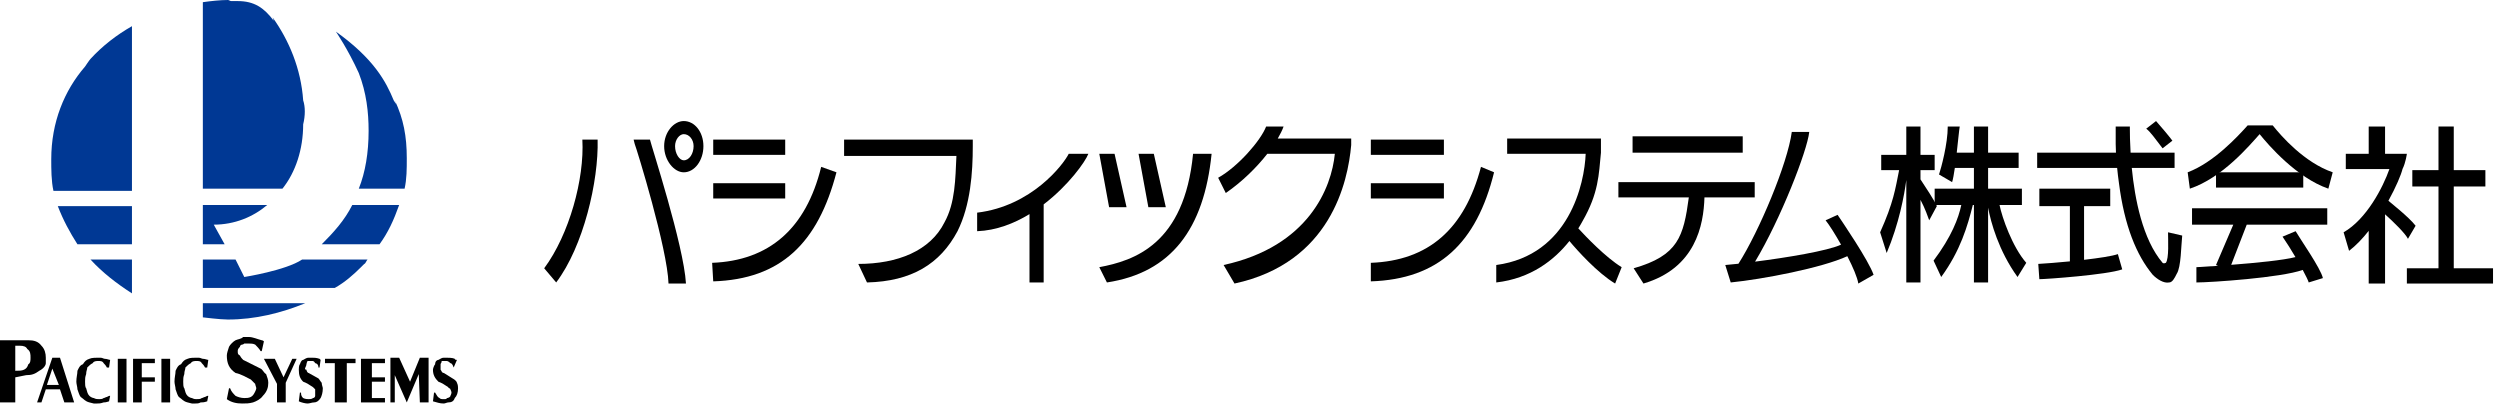 <svg width="285" height="46" viewBox="0 0 285 46" fill="none" xmlns="http://www.w3.org/2000/svg">
<path d="M2.114 39.411H1.741V42.27C2.114 42.27 2.486 42.27 2.735 42.146C2.984 42.022 3.108 41.897 3.232 41.524C3.481 41.4 3.481 41.027 3.481 40.779C3.481 40.406 3.481 40.033 3.108 39.784C2.984 39.535 2.735 39.411 2.238 39.411H2.114ZM3.232 38.789C3.854 38.789 4.351 38.914 4.724 39.411C5.097 39.784 5.222 40.281 5.222 40.779V41.4C5.222 41.649 4.973 42.022 4.476 42.27C3.978 42.643 3.605 42.768 2.984 42.768L1.741 43.016V45.876H0V38.789H3.232Z" fill="black"/>
<path d="M5.346 43.886H6.714L5.968 42.022L5.346 43.886ZM6.838 40.778L8.454 45.876H7.335L6.838 44.384H5.222L4.724 45.876H4.227L5.968 40.778H6.838Z" fill="black"/>
<path d="M11.935 40.903C12.184 40.903 12.432 41.027 12.557 41.027L12.432 41.897H12.184C12.059 41.649 11.935 41.524 11.811 41.4C11.686 41.151 11.438 41.151 11.189 41.151C11.065 41.151 10.692 41.151 10.568 41.4C10.319 41.524 10.194 41.649 9.946 41.897C9.946 42.146 9.822 42.27 9.822 42.643C9.697 43.016 9.697 43.141 9.697 43.514C9.697 43.762 9.697 44.135 9.822 44.259C9.946 44.632 9.946 44.881 10.194 45.13C10.319 45.254 10.568 45.378 10.692 45.378C10.941 45.503 11.065 45.503 11.313 45.503C11.438 45.503 11.686 45.503 11.811 45.378C11.935 45.378 12.059 45.254 12.184 45.254L12.432 45.13H12.557L12.432 45.751C12.059 45.876 11.935 45.876 11.811 45.876C11.438 46 11.313 46 11.065 46H10.692L10.194 45.876C9.697 45.751 9.573 45.503 9.2 45.254C9.076 45.13 8.951 44.757 8.827 44.384C8.827 44.135 8.703 43.762 8.703 43.514C8.703 43.016 8.827 42.643 8.827 42.27C8.951 42.022 9.076 41.649 9.449 41.524C9.697 41.151 9.822 41.027 10.194 40.903C10.443 40.778 10.941 40.778 11.189 40.778H11.438C11.686 40.778 11.811 40.903 11.935 40.903Z" fill="black"/>
<path d="M14.422 40.903H13.427V45.876H14.422V40.903Z" fill="black"/>
<path d="M17.654 40.903V41.4H16.162V43.016H17.654V43.513H16.162V45.876H15.168V40.903H17.654Z" fill="black"/>
<path d="M19.395 40.903H18.4V45.876H19.395V40.903Z" fill="black"/>
<path d="M23.124 40.903C23.373 40.903 23.622 41.027 23.746 41.027L23.622 41.897H23.373C23.249 41.649 23.124 41.524 23 41.4C22.876 41.151 22.627 41.151 22.378 41.151C22.254 41.151 21.881 41.151 21.757 41.4C21.508 41.524 21.384 41.649 21.135 41.897C21.135 42.146 21.011 42.27 21.011 42.643C20.886 43.016 20.886 43.141 20.886 43.514C20.886 43.762 20.886 44.135 21.011 44.259C21.135 44.632 21.135 44.881 21.384 45.13C21.508 45.254 21.757 45.378 21.881 45.378C22.13 45.503 22.254 45.503 22.378 45.503C22.627 45.503 22.876 45.503 23 45.378C23.124 45.378 23.249 45.254 23.373 45.254L23.622 45.13H23.746L23.622 45.751C23.249 45.876 23.124 45.876 22.876 45.876C22.627 46 22.503 46 22.254 46H21.881L21.384 45.876C20.886 45.751 20.762 45.503 20.389 45.254C20.265 45.13 20.14 44.757 20.016 44.384C20.016 44.135 19.892 43.762 19.892 43.514C19.892 43.016 20.016 42.643 20.016 42.27C20.14 42.022 20.265 41.649 20.638 41.524C20.886 41.151 21.011 41.027 21.384 40.903C21.632 40.778 22.13 40.778 22.378 40.778H22.627C22.876 40.778 23 40.903 23.124 40.903Z" fill="black"/>
<path d="M28.346 38.416C28.843 38.416 29.34 38.665 29.838 38.789C29.962 38.789 30.086 38.914 30.086 38.914L29.838 40.032H29.713C29.589 39.784 29.216 39.411 29.092 39.286C28.843 39.162 28.595 39.162 28.346 39.162H27.849C27.849 39.162 27.724 39.286 27.6 39.286C27.476 39.286 27.351 39.411 27.351 39.535C27.103 39.784 27.103 39.908 27.103 40.032C27.103 40.281 27.103 40.405 27.351 40.53C27.476 40.778 27.6 40.903 27.724 41.027L29.713 42.022C29.962 42.146 30.086 42.519 30.335 42.643C30.459 43.016 30.584 43.265 30.584 43.638C30.584 44.135 30.459 44.633 29.962 45.13C29.713 45.503 29.216 45.751 28.843 45.876C28.346 46 28.097 46 27.6 46C26.978 46 26.357 45.876 25.859 45.503L26.108 44.26H26.232C26.357 44.633 26.605 44.881 26.854 45.13C27.103 45.254 27.476 45.378 27.849 45.378C28.097 45.378 28.346 45.378 28.595 45.254C28.843 45.13 28.968 44.881 29.092 44.633C29.092 44.633 29.216 44.384 29.216 44.26C29.216 44.135 29.092 43.886 29.092 43.762L28.595 43.265C28.097 43.016 27.476 42.643 26.854 42.519C26.108 42.022 25.859 41.4 25.859 40.53C25.859 40.281 25.984 39.908 26.108 39.535C26.232 39.286 26.605 38.914 26.854 38.789C27.103 38.665 27.476 38.665 27.724 38.416H28.346Z" fill="black"/>
<path d="M31.33 40.903L32.324 43.016L33.319 40.903H33.816L32.573 43.638V45.876H31.578V43.762L30.086 40.903H31.33Z" fill="black"/>
<path d="M35.557 40.778C35.805 40.778 36.054 40.778 36.427 40.903L36.551 41.027L36.427 41.897H36.303C36.303 41.524 36.054 41.4 35.93 41.4C35.805 41.151 35.681 41.151 35.557 41.151H35.059C34.976 41.317 34.935 41.441 34.935 41.524C34.935 41.607 34.894 41.731 34.811 41.897C34.728 42.063 34.769 42.146 34.935 42.146C34.935 42.27 35.059 42.519 35.184 42.519L36.303 43.141C36.427 43.265 36.551 43.513 36.675 43.638C36.675 43.886 36.8 44.135 36.8 44.259C36.8 44.757 36.675 45.13 36.551 45.378C36.303 45.751 36.054 45.876 35.805 45.876C35.557 45.876 35.308 46 35.059 46C34.811 46 34.313 45.876 34.065 45.751L34.189 44.757H34.313C34.313 45.13 34.438 45.254 34.562 45.378C34.811 45.503 35.059 45.503 35.184 45.503C35.308 45.503 35.557 45.503 35.681 45.378C35.805 45.378 35.93 45.254 35.93 45.13V44.384L35.681 44.135C35.308 43.886 34.935 43.638 34.562 43.514C34.189 43.141 34.065 42.767 34.065 42.146C34.065 42.022 34.065 41.649 34.189 41.524C34.313 41.151 34.438 41.027 34.562 41.027C34.811 40.903 34.935 40.778 35.184 40.778H35.557Z" fill="black"/>
<path d="M50.849 40.778C51.097 40.778 51.594 40.778 51.843 40.903C51.843 40.986 51.926 41.027 52.092 41.027L51.719 41.897C51.594 41.524 51.47 41.4 51.346 41.4C51.097 41.151 50.973 41.151 50.849 41.151H50.351C50.351 41.4 50.227 41.4 50.227 41.524V42.146C50.351 42.27 50.351 42.519 50.6 42.519L51.594 43.141C51.843 43.265 52.092 43.513 52.092 43.638C52.216 43.886 52.216 44.135 52.216 44.259C52.216 44.757 52.092 45.13 51.843 45.378C51.719 45.751 51.47 45.876 51.097 45.876C50.973 45.876 50.724 46 50.6 46C50.103 46 49.854 45.876 49.357 45.751L49.481 44.757H49.605C49.854 45.13 49.854 45.254 50.103 45.378C50.227 45.503 50.351 45.503 50.6 45.503C50.849 45.503 50.849 45.503 50.973 45.378C51.097 45.378 51.346 45.254 51.346 45.13C51.429 44.964 51.47 44.84 51.47 44.757C51.47 44.674 51.429 44.55 51.346 44.384C51.346 44.259 51.097 44.259 51.097 44.135C50.724 43.886 50.351 43.638 49.978 43.514C49.605 43.141 49.357 42.767 49.357 42.146C49.357 42.022 49.481 41.649 49.605 41.524C49.605 41.151 49.854 41.027 49.978 41.027C50.227 40.903 50.351 40.778 50.6 40.778H50.849Z" fill="black"/>
<path d="M40.53 40.903V41.4H39.535V45.876H38.167V41.4H37.049V40.903H40.53Z" fill="black"/>
<path d="M43.886 40.903V41.4H42.394V43.016H43.886V43.513H42.394V45.378H43.886V45.876H41.151V40.903H43.886Z" fill="black"/>
<path d="M45.503 40.778L46.746 43.514L47.865 40.778H48.859V45.876H47.865L47.74 42.643L46.373 45.876L45.005 42.767V45.876H44.508V40.778H45.503Z" fill="black"/>
<path d="M15.043 2.984C13.303 3.978 11.686 5.221 10.319 6.713C10.194 6.838 9.697 7.584 9.697 7.584C7.335 10.319 5.843 13.924 5.843 18.151C5.843 19.27 5.843 20.638 6.092 21.757H15.043V2.984Z" fill="#003894"/>
<path d="M15.043 23.497H6.589C7.211 25.113 7.957 26.481 8.827 27.848H15.043V23.497Z" fill="#003894"/>
<path d="M15.043 33.443V29.589H10.319C11.686 31.081 13.303 32.325 15.043 33.443Z" fill="#003894"/>
<path d="M46.373 18.027C46.373 15.541 46 13.551 45.005 11.438C45.005 11.438 45.379 12.308 44.881 11.438C44.011 9.324 42.643 6.714 38.292 3.605C38.292 3.605 39.66 5.595 40.903 8.33C41.773 10.568 42.022 12.806 42.022 14.919C42.022 17.405 41.649 19.643 40.903 21.508H46.124C46.373 20.389 46.373 19.27 46.373 18.027Z" fill="#003894"/>
<path d="M34.562 14.173C34.81 13.178 34.81 12.184 34.562 11.438C34.313 7.832 32.946 4.6 31.081 1.989L31.205 2.362C30.086 0.87 28.967 0.124 27.102 0.124H27.351H26.357C26.232 0.124 26.108 0 25.983 0C25.113 0 23.994 0.124 23.124 0.249V21.508H32.2C33.692 19.643 34.562 17.032 34.562 14.173Z" fill="#003894"/>
<path d="M24.367 25.611C26.729 25.611 28.843 24.741 30.459 23.373H23.124V27.849H25.61L24.367 25.611Z" fill="#003894"/>
<path d="M45.502 23.373H40.157C39.286 25.114 38.043 26.481 36.675 27.849H43.265C44.259 26.481 44.881 25.114 45.502 23.373Z" fill="#003894"/>
<path d="M41.151 30.46L41.524 30.087C41.648 30.087 41.773 29.714 41.897 29.589H34.438C32.573 30.833 27.848 31.578 27.848 31.578L26.854 29.589H23.124V32.822H38.167C39.286 32.2 40.281 31.33 41.151 30.46Z" fill="#003894"/>
<path d="M23.124 36.178C23.124 36.178 25.113 36.427 25.983 36.427C29.092 36.427 32.075 35.681 34.81 34.562H23.124V36.178Z" fill="#003894"/>
<path d="M66.389 15.914C66.638 20.389 64.897 26.73 62.038 30.584L63.405 32.2C66.513 28.097 68.254 20.638 68.129 15.914H66.389Z" fill="black"/>
<path d="M72.232 15.914L72.357 16.411C72.605 17.032 76.087 28.346 76.211 32.324H78.2C77.951 27.973 74.222 16.535 74.097 15.914H72.232Z" fill="black"/>
<path d="M76.957 16.66C76.957 15.914 77.454 15.292 77.951 15.292C78.573 15.292 79.07 15.914 79.07 16.66C79.07 17.53 78.573 18.276 77.951 18.276C77.454 18.276 76.957 17.53 76.957 16.66ZM75.713 16.66C75.713 18.276 76.832 19.643 77.951 19.643C79.194 19.643 80.189 18.276 80.189 16.66C80.189 15.043 79.194 13.8 77.951 13.8C76.832 13.8 75.713 15.043 75.713 16.66Z" fill="black"/>
<path d="M89.513 15.914H81.308V17.654H89.513V15.914Z" fill="black"/>
<path d="M89.513 20.887H81.308V22.627H89.513V20.887Z" fill="black"/>
<path d="M81.184 29.962L81.308 32.076C89.016 31.827 93.243 27.724 95.356 19.643L93.616 19.022C91.876 26.108 87.648 29.714 81.184 29.962Z" fill="black"/>
<path d="M164.605 15.914H156.275V17.654H164.605V15.914Z" fill="black"/>
<path d="M164.605 20.887H156.275V22.627H164.605V20.887Z" fill="black"/>
<path d="M156.275 29.962V32.076C163.983 31.827 168.335 27.724 170.324 19.643L168.832 19.022C166.967 26.108 162.864 29.714 156.275 29.962Z" fill="black"/>
<path d="M125.319 30.459L126.189 32.2C133.524 31.081 137.254 26.108 138.124 17.53H136.01C135.016 27.849 129.297 29.713 125.319 30.459Z" fill="black"/>
<path d="M110.027 15.914H96.227V17.778H109.032C108.908 20.389 108.908 23.124 107.664 25.362C106.048 28.595 102.318 30.087 97.843 30.087L98.837 32.2C103.935 32.076 107.167 30.087 109.156 26.357C110.648 23.373 110.897 19.643 110.897 16.66V15.914H110.027Z" fill="black"/>
<path d="M124.075 17.53H121.838C121.216 18.773 117.61 23.497 111.394 24.243V26.357C113.57 26.274 115.59 25.486 117.362 24.409V32.2H118.978V23.3C121.806 21.135 123.723 18.452 124.075 17.53Z" fill="black"/>
<path d="M125.319 17.53L126.438 23.622H128.427L127.059 17.53H125.319Z" fill="black"/>
<path d="M129.794 17.53L130.913 23.622H132.902L131.534 17.53H129.794Z" fill="black"/>
<path d="M153.167 15.789H145.666C145.946 15.302 146.184 14.836 146.329 14.422H144.34C143.718 16.038 141.107 19.022 138.87 20.265L139.74 22.005C141.615 20.71 143.262 19.084 144.475 17.53H152.172C151.799 21.384 149.189 28.097 139.491 30.211L140.734 32.324C151.675 29.962 153.664 20.762 154.037 16.535V15.789H153.167Z" fill="black"/>
<path d="M179.928 26.035C180.094 25.766 180.259 25.497 180.394 25.238C182.259 22.005 182.259 19.892 182.508 17.405V15.789H171.816V17.53H180.767C180.643 20.886 178.902 29.092 170.573 30.211V32.2C174.53 31.744 177.193 29.641 178.913 27.476C179.814 28.563 182.124 31.122 184.124 32.324L184.87 30.459C183.036 29.34 180.715 26.895 179.928 26.035Z" fill="black"/>
<path d="M198.67 15.54H186.113V17.405H198.67V15.54Z" fill="black"/>
<path d="M200.037 20.762H184.497V22.503H192.526C191.925 26.968 191.314 29.133 186.237 30.584L187.356 32.324C193.293 30.573 194.215 25.673 194.308 22.503H200.037V20.762Z" fill="black"/>
<path d="M213.589 31.33C213.05 29.724 209.932 25.155 209.486 24.492L208.118 25.114C208.533 25.632 209.217 26.709 209.88 27.89C208.336 28.605 203.664 29.372 200.079 29.828C202.98 25 206.026 17.198 206.254 15.043H204.264C203.788 18.639 200.535 26.388 198.183 30.066C197.603 30.128 197.095 30.18 196.681 30.211L197.302 32.2C200.928 31.838 207.704 30.543 210.595 29.206C211.227 30.439 211.745 31.63 211.848 32.325L213.589 31.33Z" fill="black"/>
<path d="M209.486 24.492C209.413 24.388 209.403 24.368 209.486 24.492Z" fill="black"/>
<path d="M220.8 23.497C220.582 22.938 219.37 21.104 218.935 20.451V19.395H220.551V17.654H218.935V14.422H217.318V17.654H214.459V19.395H216.5C216.065 21.549 215.868 23.073 214.335 26.481L215.081 28.843C216.5 25.476 217.091 22.244 217.318 20.524V32.2H218.935V22.782C219.432 23.694 219.836 24.844 219.929 25.113L220.8 23.497Z" fill="black"/>
<path d="M241.437 28.968C240.805 29.195 239.262 29.423 237.583 29.62V23.497H240.567V21.508H232.486V23.497H235.967V29.796C234.537 29.931 233.19 30.045 232.362 30.086L232.486 31.827C233.232 31.827 240.194 31.33 241.935 30.708L241.437 28.968Z" fill="black"/>
<path d="M247.156 26.481C247.156 27.351 247.281 29.465 246.908 29.962C246.908 29.962 246.659 30.087 246.535 29.962C244.245 27.279 243.364 22.648 243.022 19.146H247.902V17.405H242.888C242.815 16.204 242.805 15.271 242.805 14.795V14.422H241.189V16.411C241.189 16.691 241.199 17.032 241.22 17.405H232.237V19.146H241.354C241.406 19.705 241.479 20.296 241.562 20.887C242.183 25.735 243.551 29.092 245.416 31.33C245.913 31.827 246.659 32.324 247.281 32.2C247.653 32.2 247.902 31.703 248.151 31.205C248.648 30.459 248.648 27.973 248.772 26.854L247.156 26.481Z" fill="black"/>
<path d="M244.67 14.67C245.167 15.043 245.664 15.789 246.535 16.908L247.653 16.038C247.529 15.914 247.529 15.789 245.789 13.8L244.67 14.67Z" fill="black"/>
<path d="M262.572 19.643H252.626V21.384H262.572V19.643Z" fill="black"/>
<path d="M256.139 25.611H265.308V23.746H249.891V25.611H254.595L252.626 30.211L252.854 30.304C251.995 30.366 251.155 30.418 250.389 30.459V32.2C252.015 32.2 260.045 31.661 262.51 30.77C262.883 31.464 263.142 32.003 263.194 32.2L264.81 31.703C264.562 30.584 262.199 27.227 261.702 26.357L260.21 26.978C260.708 27.703 261.226 28.532 261.681 29.309C260.293 29.662 257.32 29.962 254.357 30.19L256.128 25.611H256.139Z" fill="black"/>
<path d="M279.729 30.584V21.259H283.334V19.395H279.729V14.422H277.988V19.395H275.005V21.259H277.988V30.584H274.383V32.324H284.205V30.584H279.729Z" fill="black"/>
<path d="M272.28 22.886C273.14 21.322 273.73 19.923 273.886 19.27C274.259 18.524 274.383 17.53 274.383 17.53H271.897V14.422H270.032V17.53H267.421V19.27H272.394C271.648 21.384 269.783 24.989 267.172 26.481L267.794 28.595C268.581 27.994 269.338 27.196 270.032 26.315V32.324H271.897V24.43C272.839 25.279 274.197 26.595 274.507 27.227L275.378 25.735C274.632 24.751 272.425 23.031 272.28 22.886Z" fill="black"/>
<path d="M230.994 29.962C229.409 28.149 228.238 24.803 227.948 23.373H230.497V21.508H226.643V19.146H230.124V17.405H226.643V14.422H225.027V17.405H223.068C223.224 16.038 223.348 14.732 223.41 14.422H222.043C222.043 16.411 221.297 19.146 221.048 19.892L222.54 20.762C222.644 20.451 222.747 19.85 222.851 19.146H225.027V21.508H220.551V23.373H223.586C223.276 24.855 222.488 26.968 220.427 29.713L221.297 31.578C223.504 28.553 224.301 25.756 224.902 23.373H225.027V32.2H226.643V23.673C226.954 25.331 227.834 28.574 229.999 31.578L230.994 29.962Z" fill="black"/>
<path d="M259.091 14.297H256.232C255.113 15.541 252.378 18.524 249.394 19.643L249.643 21.508C253.372 20.265 256.481 16.535 257.599 15.292C258.594 16.535 261.826 20.265 265.432 21.508L265.929 19.643C262.697 18.524 260.086 15.541 259.091 14.297Z" fill="black"/>
</svg>
